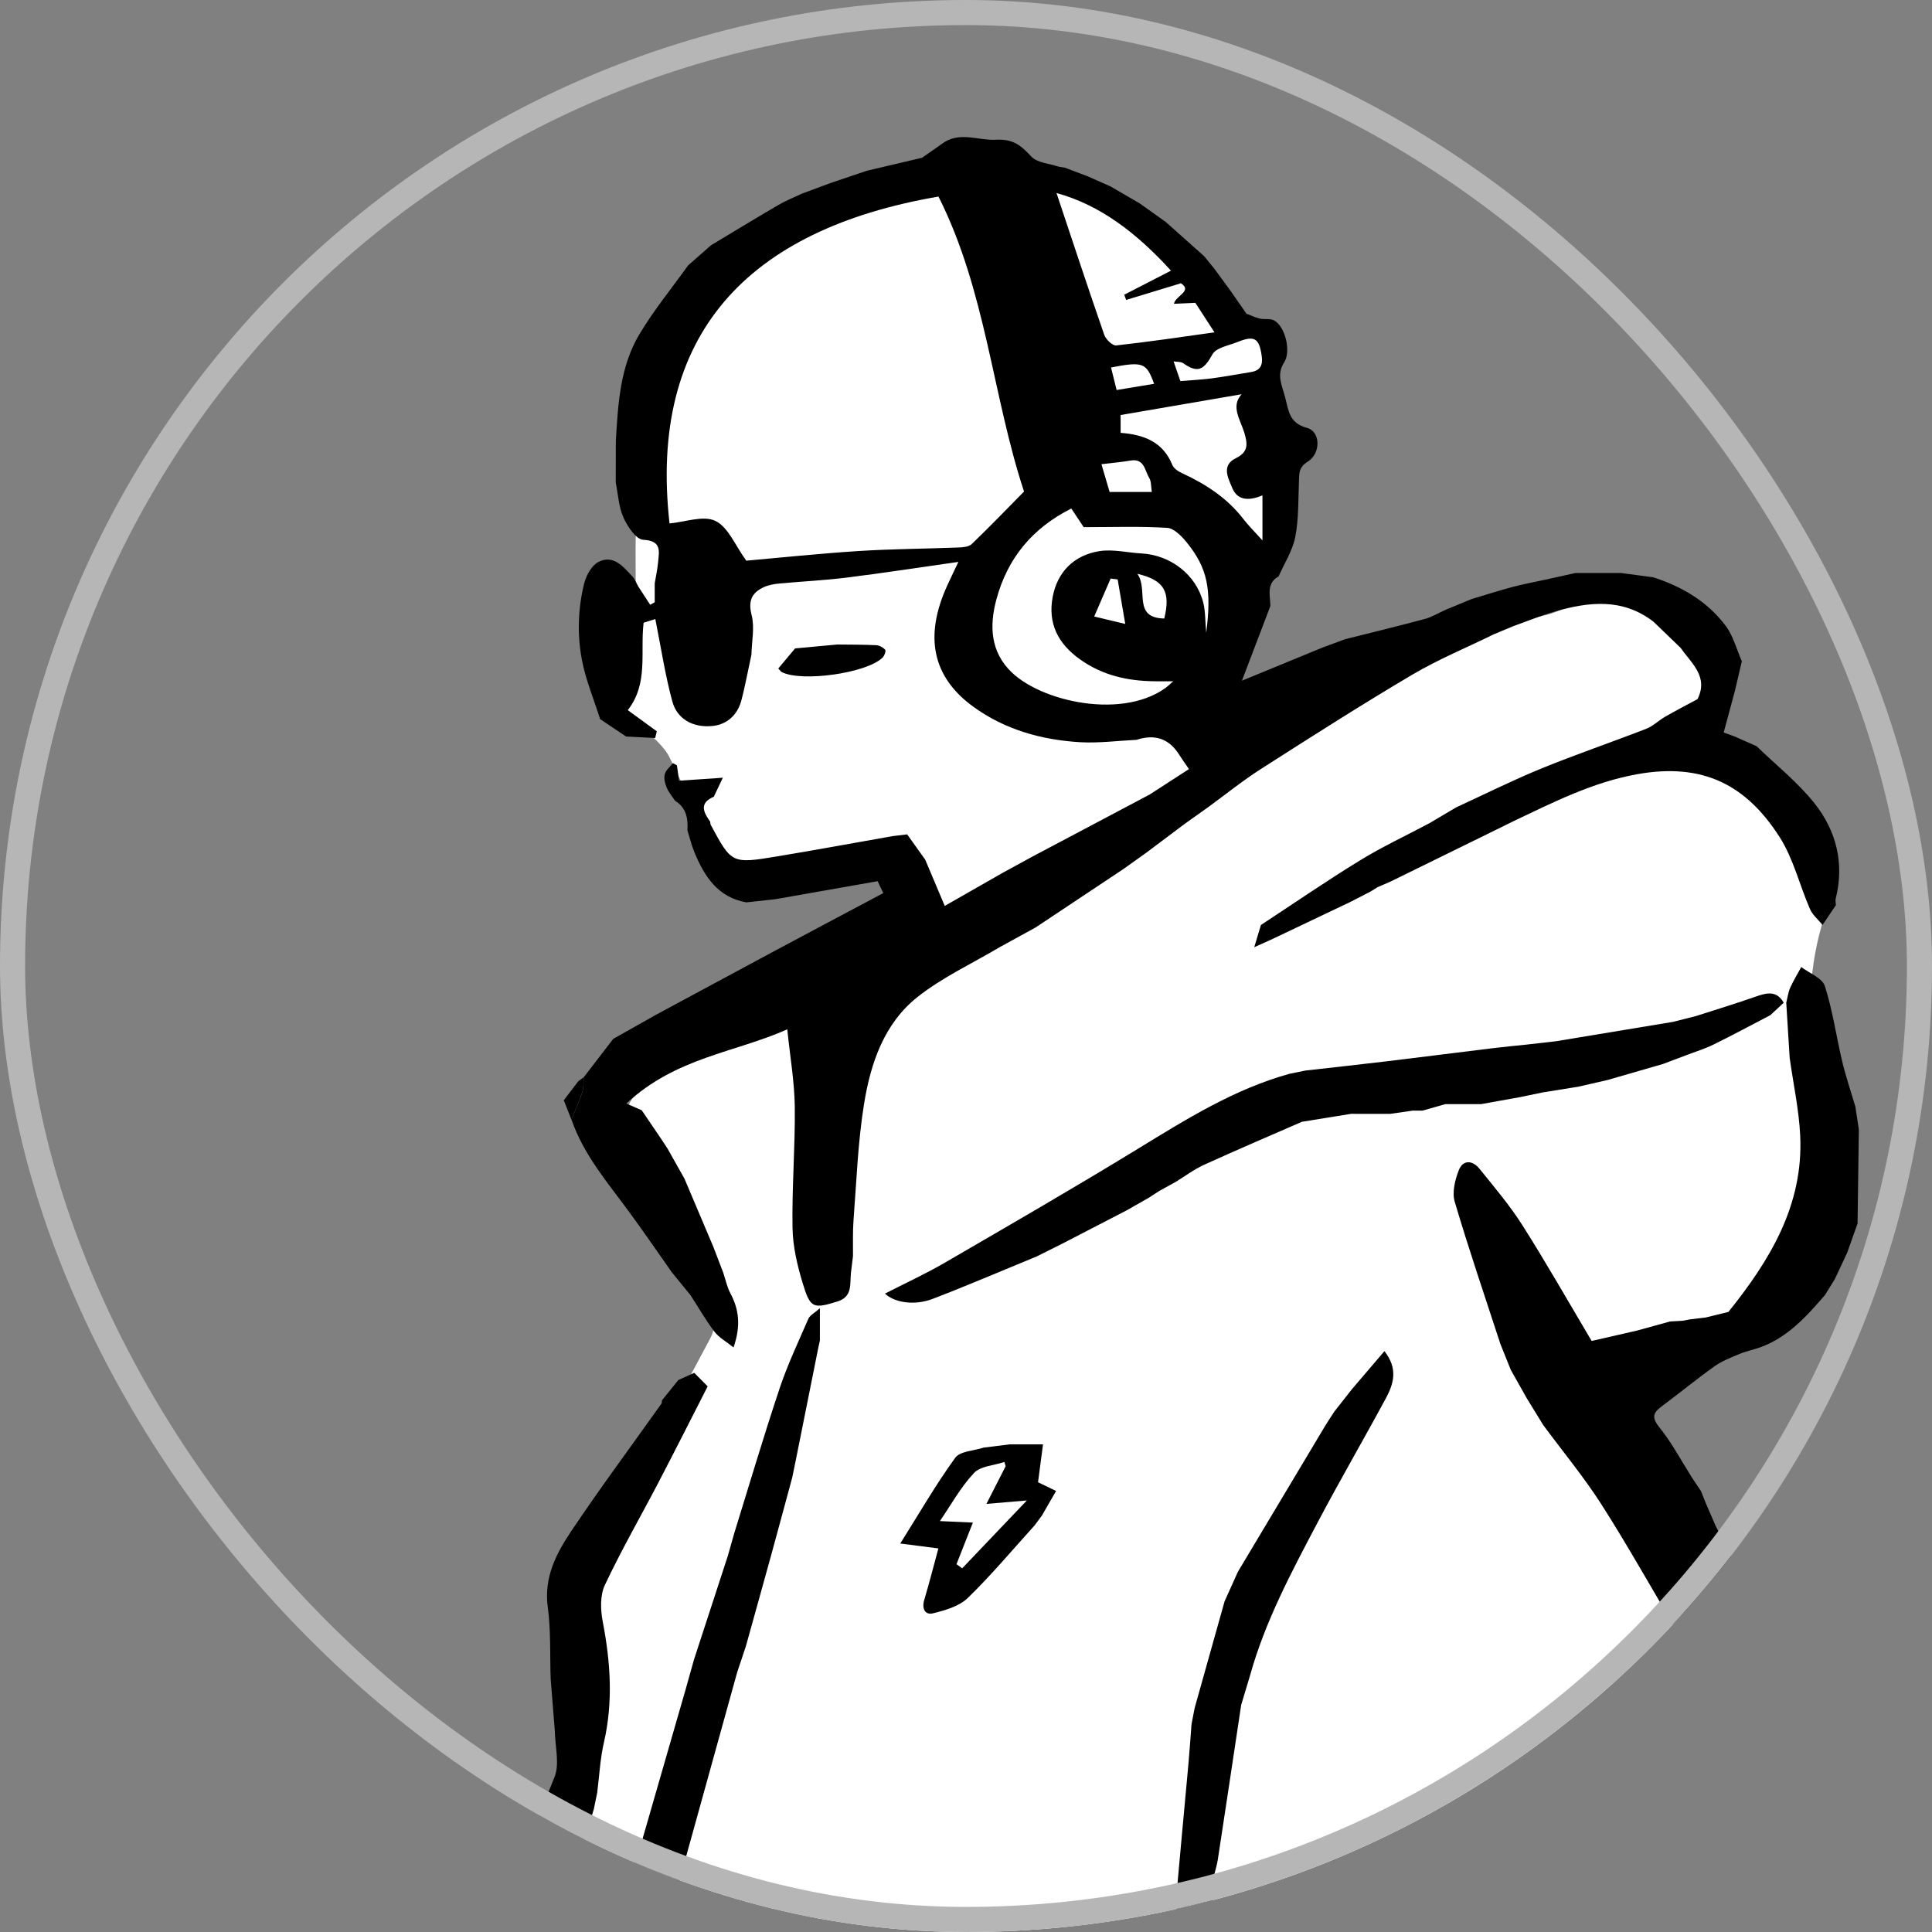 <svg width="77" height="77" viewBox="0 0 77 77" fill="none" xmlns="http://www.w3.org/2000/svg">
<rect x="0" y="0" width="77" height="77" fill="#808080" stroke="none"/>
<g clip-path="url(#clip0_609_42258)">
<path d="M47.827 30.285C48.678 29.778 49.542 29.157 50.491 28.718C52.307 27.877 54.177 27.149 56.016 26.356C56.907 25.971 57.77 25.517 58.667 25.149C59.105 24.969 59.593 24.907 60.059 24.803C60.751 24.65 61.495 24.621 62.127 24.338C63.825 23.58 65.276 23.878 66.45 24.981C66.88 25.385 67.444 25.651 67.855 26.071C68.511 26.741 68.539 27.089 68.046 27.877C67.772 28.316 67.383 28.684 67.028 29.104C66.981 29.043 66.999 29.092 67.028 29.101C68.118 29.418 68.887 30.132 69.595 30.995C70.044 31.543 70.673 31.945 71.23 32.402C72.698 33.607 73.097 35.16 72.592 36.928C72.049 38.827 72.075 40.726 72.218 42.671C72.343 44.393 72.373 46.145 72.202 47.86C72.066 49.214 71.152 50.292 70.275 51.326C69.299 52.475 68.027 53.068 66.615 53.476C65.862 53.693 65.097 53.973 64.443 54.389C64.007 54.667 63.758 55.235 63.406 55.699C64.988 56.985 65.28 58.813 65.662 60.638C65.882 61.686 65.954 62.825 66.747 63.69C66.841 63.794 66.9 63.951 66.927 64.092C67.244 65.733 69.006 66.984 69.654 68.469C70.443 70.278 70.653 72.03 71.05 73.969C71.16 74.509 71.176 75.073 71.201 75.627C71.272 77.136 72.009 78.623 71.987 80.132C71.965 81.688 72.294 82.981 72.246 84.537C72.215 85.54 71.9 86.775 71.987 87.777C72.102 89.108 70.859 90.331 70.298 91.48C68.69 94.779 66.532 97.717 64.291 100.599C63.762 101.281 63.224 101.956 62.689 102.636C63.247 102.701 63.442 103.07 63.44 103.63C63.431 105.725 63.586 107.801 64.347 109.782C64.497 110.174 64.649 110.588 64.9 110.915C65.78 112.059 65.749 113.386 65.802 114.725C65.873 116.522 66.013 118.318 66.162 120.11C66.279 121.52 66.328 122.95 66.627 124.324C67.095 126.474 67.327 128.643 67.407 130.826C67.481 132.865 67.425 134.908 67.43 136.949C67.432 138.059 67.439 139.17 67.442 140.28C67.446 141.536 67.617 142.823 67.4 144.038C67.225 145.019 67.581 147.013 67.064 147.901C66.327 149.166 64.531 149.298 63.757 150.543C63.358 151.186 62.737 151.365 62.086 151.385C60.695 151.43 59.301 151.439 57.912 151.382C56.626 151.328 55.461 151.711 54.362 152.277C52.026 153.481 49.733 154.831 47.14 155.356C45.563 155.675 43.899 155.55 42.279 155.686C41.042 155.79 39.817 156.044 38.578 156.135C37.105 156.243 35.621 156.324 34.147 156.276C33.005 156.238 31.865 156.015 30.733 155.82C29.535 155.612 28.351 155.319 27.153 155.102C25.94 154.882 24.724 154.644 23.498 154.528C22.243 154.409 20.976 154.397 19.714 154.388C17.029 154.368 14.344 154.383 11.48 154.383C11.865 154.635 12.115 154.8 12.366 154.963C10.695 155.217 8.181 153.767 7.662 152.155C7.528 151.739 7.586 151.12 7.815 150.756C8.551 149.582 8.152 148.64 7.506 147.607C6.694 146.306 6.011 144.925 5.258 143.586C5.003 143.131 4.762 142.648 4.416 142.265C3.249 140.981 3.174 139.505 3.614 137.953C5.023 132.984 6.563 128.058 8.666 123.329C9.255 122.002 9.486 120.597 9.653 119.176C9.918 116.942 10.176 114.706 10.43 112.471C10.568 111.247 10.562 109.988 10.846 108.8C11.639 105.474 12.498 102.16 13.434 98.872C13.899 97.245 14.624 95.696 15.177 94.091C16.437 90.442 17.718 86.8 18.886 83.121C19.901 79.924 20.685 76.654 21.741 73.472C22.311 71.754 22.617 70.052 22.619 68.258C22.623 65.275 23.372 62.48 24.804 59.86C25.982 57.705 27.135 55.539 28.291 53.372C28.524 52.935 28.536 52.561 28.233 52.058C27.311 50.525 26.459 48.945 25.678 47.335C25.317 46.588 25.136 45.741 24.963 44.921C24.81 44.194 25.208 43.626 25.776 43.224C26.604 42.638 27.398 41.898 28.329 41.584C29.908 41.053 30.941 39.704 32.466 39.123C33.198 38.845 33.899 38.63 34.694 38.652C36.048 38.691 37.341 37.411 37.377 36.039C37.382 35.842 37.332 35.564 37.198 35.455C36.557 34.931 36.205 34.261 36.097 33.632C35.379 33.756 34.685 33.894 33.985 33.995C33.174 34.111 32.36 34.261 31.543 34.283C29.563 34.334 28.742 35.615 28.056 33.61C28.016 33.49 27.878 32.395 27.797 32.314C26.502 30.111 26.93 30.283 26.113 29.463C25.724 29.073 24.921 28.869 24.536 28.476C24.068 27.995 24.2 27.518 24.497 27.009C24.887 26.336 25.076 25.027 25.335 24.281C25.383 24.145 25.335 23.395 25.335 23.245C25.338 22.38 25.324 22.293 25.335 21.43C25.344 20.808 25.554 20.675 26.198 20.21C26.266 20.16 26.258 19.959 26.233 19.839C25.834 17.899 25.898 15.8 26.761 14.174C28.185 11.493 30.965 9.85 33.794 8.711C35.388 8.069 37.072 7.616 38.755 7.246C39.769 7.024 42.16 7.192 43.088 7.695C43.797 8.08 44.522 8.633 45.291 8.861C45.986 9.067 46.434 9.654 46.846 10.157C47.466 10.915 47.508 11.095 48.141 11.841C48.358 12.098 48.38 12.548 48.66 12.748C48.76 12.82 50.026 13.172 50.085 13.267C50.939 14.613 50.211 15.904 50.439 17.509C50.677 19.186 51.085 20.904 50.344 22.467C49.861 23.485 48.859 24.543 48.25 25.476C47.694 26.327 46.857 26.995 46.064 27.829C46.551 28.508 47.141 29.33 47.824 30.282L47.827 30.285Z" fill="white"/>
<path d="M48.923 152.16C50.478 151.815 52.033 151.469 53.588 151.125C53.981 151.013 54.374 150.903 54.768 150.792C56.016 150.386 57.264 149.98 58.512 149.575C58.604 149.549 58.694 149.524 58.786 149.498C59.516 149.262 60.244 149.028 60.974 148.792C61.321 148.631 61.67 148.472 62.017 148.311C63.075 147.958 64.126 147.586 65.194 147.262C65.591 147.141 66.023 147.136 66.439 147.079L66.644 147.279C66.743 146.455 66.864 145.632 66.934 144.805C67.007 143.951 67.056 143.095 67.068 142.238C67.103 139.503 67.143 136.768 67.128 134.033C67.118 132.466 67.01 130.9 66.932 129.334C66.912 128.957 66.836 128.583 66.785 128.207C66.744 127.905 66.702 127.602 66.662 127.3C66.66 127.17 66.658 127.041 66.656 126.911C66.613 126.609 66.572 126.306 66.529 126.004C66.398 124.847 66.288 123.689 66.131 122.535C65.899 120.83 65.635 119.13 65.382 117.428C65.338 117.133 65.281 116.84 65.23 116.546C65.188 116.244 65.144 115.941 65.101 115.639C64.851 114.433 64.608 113.225 64.351 112.021C64.071 110.712 63.76 109.409 63.494 108.097C63.314 107.212 63.066 106.317 63.444 105.418C63.747 105.297 64.05 105.175 64.353 105.055C65.105 105.39 65.264 106.155 65.452 106.799C66.128 109.116 66.708 111.463 67.326 113.796C67.363 113.939 67.423 114.075 67.472 114.215C67.472 114.302 67.473 114.387 67.475 114.474C67.56 114.863 67.647 115.252 67.733 115.64C67.82 116.029 67.905 116.418 67.992 116.806C68.235 118.321 68.478 119.837 68.721 121.352C68.78 121.737 68.837 122.122 68.895 122.508C69.032 123.884 69.17 125.26 69.308 126.637C69.387 127.42 69.468 128.203 69.548 128.987C69.587 129.333 69.626 129.678 69.666 130.024C69.74 131.567 69.856 133.11 69.877 134.654C69.901 136.349 69.836 138.046 69.81 139.742V140.908C69.636 142.117 69.464 143.328 69.291 144.537C69.241 144.758 69.197 144.981 69.137 145.2C69.021 145.628 68.895 146.054 68.773 146.481C68.683 146.826 68.592 147.171 68.501 147.517C68.194 147.736 68.256 148.358 67.673 148.276C67.14 148.201 66.978 148.454 67.087 148.942C66.946 149.156 66.805 149.37 66.662 149.585C66.358 149.87 66.053 150.157 65.749 150.442C64.358 151.397 62.973 152.361 61.575 153.304C61.002 153.69 60.4 154.032 59.81 154.395C59.417 154.597 59.025 154.801 58.631 155.003C57.984 155.28 57.333 155.546 56.696 155.844C56.581 155.897 56.526 156.078 56.444 156.2C56.406 156.502 56.368 156.805 56.33 157.107C56.403 157.973 56.477 158.84 56.551 159.705C56.564 160.179 56.578 160.651 56.591 161.124C56.628 162.309 56.657 163.492 56.705 164.675C56.713 164.874 56.796 165.071 56.845 165.27C56.845 165.616 56.845 165.96 56.845 166.306C56.804 166.479 56.762 166.652 56.721 166.825C56.749 167.216 56.779 167.607 56.808 167.999C56.821 168.749 56.774 169.506 56.857 170.248C57.027 171.755 57.281 173.253 57.47 174.757C57.554 175.433 57.568 176.116 57.614 176.795C57.575 176.832 57.536 176.871 57.497 176.908C57.106 176.525 56.713 176.141 56.322 175.758C56.239 175.667 56.156 175.577 56.073 175.486C55.919 175.293 55.766 175.1 55.612 174.907C55.547 174.843 55.481 174.781 55.416 174.717C55.327 174.633 55.237 174.549 55.149 174.465C55.115 174.435 55.08 174.405 55.047 174.375C55.057 174.427 55.067 174.48 55.078 174.532C55.162 174.633 55.246 174.734 55.331 174.835C55.394 174.89 55.457 174.945 55.52 175C55.672 175.203 55.825 175.407 55.978 175.61C56.041 175.667 56.104 175.724 56.166 175.781C56.209 175.824 56.252 175.868 56.294 175.911C56.675 176.342 57.056 176.772 57.436 177.204L58.11 178.133C59.209 179.411 60.315 180.682 61.401 181.97C61.638 182.252 61.806 182.593 62.005 182.908C62.142 183.206 62.28 183.503 62.417 183.801C62.306 184.58 62.15 185.335 61.396 185.785C61.307 185.838 61.16 185.958 61.175 186.002C61.427 186.772 60.459 187.052 60.495 187.726C60.414 187.854 60.324 187.979 60.253 188.112C60.147 188.313 60.055 188.52 59.957 188.724V190.989C60.898 190.31 61.638 189.571 63.004 189.842C62.469 190.398 62.039 190.845 61.609 191.292L60.983 192.224C60.376 192.664 60.614 193.225 60.766 193.77C60.829 193.992 60.916 194.207 60.992 194.426C61.084 194.801 61.176 195.177 61.268 195.551C61.649 196.732 62.028 197.912 62.41 199.091C62.525 199.441 62.639 199.79 62.754 200.14L63.585 203.497C63.627 203.886 63.672 204.275 63.714 204.662C63.789 205.548 63.866 206.432 63.949 207.403H69.386C69.425 207.443 69.464 207.483 69.501 207.522C69.28 208.284 68.745 208.41 68.005 208.446C66.363 208.525 64.729 208.751 63.091 208.904C62.645 208.946 62.196 208.942 61.749 208.959C61.36 208.959 60.971 208.959 60.582 208.959C59.392 208.994 58.201 209.03 57.011 209.063C56.604 209.074 56.196 209.08 55.788 209.088C55.442 209.046 55.097 209.003 54.751 208.959C53.672 209.046 52.591 209.132 51.512 209.218C51.21 209.26 50.907 209.302 50.605 209.346C50.518 209.346 50.432 209.346 50.346 209.348C49.957 209.39 49.568 209.434 49.179 209.476L47.495 209.608C47.278 209.645 47.063 209.683 46.847 209.721C45.226 209.848 43.607 210.016 41.985 210.087C41.016 210.131 40.04 210.02 39.068 209.98C38.941 209.974 38.812 209.989 38.685 209.995C38.341 209.94 37.996 209.886 37.653 209.829C37.343 209.559 36.712 209.471 37.211 208.659C36.035 208.619 34.989 208.536 33.947 208.561C32.982 208.586 32.019 208.726 31.055 208.816L30.903 208.894C30.386 208.91 29.87 208.931 29.353 208.948C28.965 208.95 28.576 208.952 28.187 208.952C28.058 208.952 27.928 208.95 27.799 208.948C27.582 208.942 27.366 208.936 27.149 208.929C26.847 208.929 26.546 208.931 26.245 208.931C26.201 208.936 26.158 208.942 26.114 208.944C25.381 208.936 24.648 208.927 23.915 208.917C23.336 208.462 22.714 208.676 22.097 208.802C21.881 208.808 21.664 208.812 21.448 208.816C21.318 208.812 21.187 208.806 21.058 208.802C20.107 208.77 19.157 208.737 18.206 208.72C18.163 208.72 18.117 208.845 18.073 208.915C15.797 208.921 13.52 208.944 11.243 208.921C10.729 208.917 10.214 208.764 9.704 208.661C9.232 208.567 9.145 208.297 9.397 207.901C9.656 207.723 9.915 207.545 10.173 207.367C11.19 207.313 12.209 207.259 13.276 207.2C13.199 205.437 14.717 205.033 15.836 204.279C16.007 204.164 16.206 204.088 16.393 203.994C16.74 203.789 17.087 203.584 17.434 203.379C18.375 202.927 19.311 202.464 20.257 202.025C21.978 201.226 22.849 199.535 24.164 198.31C24.411 198.079 24.61 197.798 24.83 197.539C25.129 197.283 25.428 197.026 25.728 196.771C25.971 196.581 26.24 196.418 26.452 196.199C26.881 195.76 26.53 195.352 26.356 194.941C26.311 194.552 26.266 194.163 26.22 193.775C26.273 193.1 26.285 192.419 26.391 191.752C26.499 191.069 26.793 190.473 27.657 190.189C27.331 189.885 27.073 189.592 26.765 189.368C26.246 188.992 25.694 188.664 25.158 188.312C24.463 187.855 24.317 187.148 24.288 186.39C24.849 184.528 25.41 182.664 25.971 180.802C26.109 180.55 26.247 180.297 26.385 180.044C27.249 178.942 28.091 177.826 28.734 176.585C28.681 176.55 28.629 176.515 28.576 176.481C27.75 177.615 26.925 178.75 26.1 179.884C26.027 179.841 25.89 179.798 25.89 179.754C25.863 178.524 25.89 177.293 25.819 176.066C25.767 175.158 25.574 174.26 25.478 173.353C25.321 171.869 25.193 170.381 25.053 168.896C25.01 168.551 24.968 168.206 24.926 167.86C24.882 167.125 24.837 166.392 24.794 165.657L24.669 164.621C24.668 164.318 24.665 164.015 24.664 163.713C24.621 163.325 24.577 162.936 24.534 162.547V160.213C22.762 159.918 21.002 159.624 19.244 159.33C18.86 159.267 18.475 159.204 18.091 159.142C16.329 158.681 14.567 158.219 12.806 157.758C12.447 157.633 12.088 157.509 11.729 157.385C10.687 156.901 9.64 156.432 8.61 155.926C8.409 155.826 8.28 155.582 8.01 155.288C8 155.288 7.809 155.288 7.618 155.288C6.704 155.295 6.647 155.243 6.464 154.325C6.28 153.396 6.072 152.471 5.906 151.538C5.803 150.957 6.13 150.557 6.573 150.236C6.778 150.088 6.986 149.945 7.29 149.733C6.747 148.975 6.218 148.237 5.689 147.499C5.459 147.197 5.228 146.894 4.996 146.592C4.285 145.434 3.483 144.32 2.892 143.104C2.489 142.273 2.379 141.3 2.139 140.391C2.347 139.96 2.556 139.527 2.766 139.096C3.361 136.986 3.89 134.856 4.567 132.773C5.463 130.022 6.476 127.31 7.44 124.583C7.568 124.237 7.697 123.892 7.825 123.546C8 123.028 8.174 122.509 8.348 121.991C8.477 121.689 8.604 121.386 8.732 121.084C9.06 120.238 9.389 119.392 9.712 118.543C9.745 118.455 9.769 118.346 9.75 118.256C9.554 117.259 9.261 116.271 9.165 115.266C9.034 113.908 9.026 112.537 9.021 111.171C9.018 110.632 9.166 110.092 9.245 109.551L9.434 108.399C10.157 105.765 10.845 103.119 11.616 100.499C12.047 99.034 12.616 97.612 13.12 96.169C13.565 94.893 14.011 93.615 14.453 92.337C14.752 91.472 15.045 90.606 15.341 89.742C15.469 89.391 15.597 89.04 15.725 88.689C15.825 88.475 15.924 88.261 16.023 88.047L16.28 87.399C17.095 85.816 17.91 84.232 18.737 82.626C18.657 82.566 18.597 82.503 18.523 82.47C17.869 82.184 17.743 81.634 17.912 81.038C18.103 80.358 18.395 79.705 18.645 79.04C18.815 78.589 18.987 78.14 19.158 77.69C19.312 77.296 19.466 76.902 19.621 76.508C20.459 74.616 21.348 72.745 22.102 70.82C22.311 70.288 22.12 69.601 22.113 68.986C22.057 68.297 22.002 67.607 21.947 66.918C21.914 65.96 21.96 64.992 21.831 64.048C21.672 62.87 22.167 61.92 22.762 61.031C23.918 59.305 25.159 57.636 26.363 55.941C26.385 55.911 26.374 55.858 26.379 55.816L27.035 55.002C27.246 54.906 27.458 54.811 27.669 54.715C27.848 54.895 28.025 55.075 28.204 55.254C27.556 56.522 26.916 57.793 26.258 59.055C25.541 60.429 24.764 61.775 24.105 63.176C23.911 63.589 23.933 64.167 24.024 64.639C24.332 66.243 24.441 67.83 24.07 69.442C23.919 70.098 23.886 70.782 23.801 71.453C23.757 71.67 23.712 71.885 23.667 72.101C23.044 74.213 22.42 76.324 21.796 78.436C21.58 79.069 21.363 79.701 21.134 80.374C21.527 80.374 21.812 80.374 22.098 80.374C22.289 80.384 22.48 80.401 22.671 80.403C23.674 80.423 23.717 80.381 23.81 79.367C23.901 79.023 23.991 78.68 24.082 78.337C24.477 76.998 24.872 75.661 25.269 74.322L25.577 73.397C26.161 71.373 26.745 69.347 27.328 67.323C27.438 66.93 27.55 66.534 27.66 66.141C28.109 64.763 28.558 63.386 29.008 62.009C29.093 61.708 29.18 61.404 29.265 61.102C29.861 59.183 30.43 57.254 31.067 55.348C31.384 54.395 31.817 53.482 32.218 52.559C32.278 52.422 32.456 52.336 32.677 52.139V53.425C32.657 53.517 32.637 53.609 32.616 53.702C32.313 55.214 32.011 56.725 31.708 58.237C31.664 58.454 31.619 58.669 31.575 58.885C31.298 59.905 31.025 60.926 30.745 61.944C30.408 63.169 30.065 64.394 29.725 65.617C29.609 65.964 29.494 66.313 29.377 66.66C28.24 70.761 27.103 74.862 25.966 78.964C25.919 79.178 25.873 79.391 25.826 79.604C25.282 81.942 24.738 84.278 24.194 86.615C24.151 86.832 24.107 87.047 24.064 87.263C23.754 88.637 23.426 90.005 23.142 91.383C22.845 92.825 22.58 94.275 22.317 95.724C21.978 97.592 21.648 99.462 21.322 101.333C21.054 102.87 20.797 104.408 20.534 105.945C20.279 107.438 20.021 108.929 19.77 110.422C19.718 110.734 19.692 111.051 19.653 111.364C19.611 111.58 19.57 111.796 19.529 112.012C19.399 112.747 19.269 113.48 19.141 114.215C19.096 114.604 19.049 114.992 19.004 115.381C18.883 115.947 18.734 116.508 18.648 117.079C18.491 118.107 18.369 119.143 18.234 120.175C18.191 120.478 18.147 120.781 18.105 121.083C17.967 122 17.829 122.917 17.694 123.835C17.481 125.278 17.25 126.719 17.067 128.167C16.903 129.453 16.782 130.744 16.661 132.036C16.478 133.984 16.309 135.934 16.144 137.883C16.084 138.585 16.034 139.29 16.015 139.994C15.92 143.557 15.837 147.122 15.75 150.687C15.749 150.751 15.74 150.815 15.735 150.88C15.311 151.309 15.761 151.391 16.003 151.555C16.404 151.924 16.824 152.274 17.2 152.667C17.502 152.983 17.87 153.308 17.602 153.843H18.861L20.033 153.75C22.234 153.694 24.434 153.64 26.636 153.584C27.197 153.584 27.759 153.584 28.321 153.584C30.32 153.591 32.32 153.635 34.318 153.594C36.125 153.558 37.933 153.448 39.739 153.34C40.772 153.279 41.802 153.159 42.834 153.066C43.05 153.027 43.265 152.988 43.482 152.948C44.952 152.739 46.422 152.532 47.892 152.323L48.924 152.159L48.923 152.16ZM29.377 175.376C29.348 175.426 29.318 175.477 29.29 175.527C29.215 175.641 29.14 175.755 29.063 175.869C29.111 175.899 29.159 175.929 29.206 175.959L29.382 175.658C29.435 175.573 29.487 175.487 29.54 175.403V175.398C30.113 174.555 30.806 173.769 30.936 172.529C30.458 172.675 30.144 172.771 29.829 172.867C29.849 172.936 29.868 173.003 29.886 173.072C30.168 173.029 30.451 172.985 30.742 172.941C30.317 173.708 29.894 174.47 29.471 175.232L29.377 175.376ZM36.733 186.38C36.589 186.825 36.446 187.271 36.302 187.717C36.356 187.731 36.412 187.747 36.466 187.761C36.589 187.323 36.712 186.885 36.836 186.447C36.873 186.279 36.911 186.11 36.947 185.942C37.145 185.527 37.349 185.115 37.216 184.632C37.232 184.414 37.249 184.195 37.264 183.977C37.219 183.976 37.172 183.973 37.127 183.972C37.127 184.172 37.127 184.371 37.127 184.572C37.034 184.998 36.942 185.425 36.848 185.851C36.809 186.027 36.769 186.203 36.73 186.38H36.733ZM43.129 175.623C43.115 175.497 43.099 175.372 43.085 175.246L43.062 174.967C43.024 174.888 42.985 174.809 42.948 174.729C42.922 174.595 42.895 174.462 42.869 174.327C42.851 174.246 42.834 174.163 42.816 174.081C42.783 173.992 42.752 173.902 42.72 173.813C42.516 172.818 42.38 171.803 42.095 170.831C41.517 168.862 40.86 166.914 40.234 164.959C39.961 164.105 39.686 163.252 39.45 162.52C39.24 164.672 39.157 166.935 38.77 169.145C38.315 171.733 38.385 174.309 38.727 176.858C39.148 179.998 39.826 183.103 40.428 186.216C40.56 186.904 40.519 187.497 39.971 187.963C38.918 188.861 37.849 189.74 36.784 190.628C37.472 190.87 38.21 191.129 38.95 191.388C39.13 191.436 39.361 191.232 39.614 191.199C39.982 191.148 40.528 191.073 40.707 191.273C41.047 191.65 40.965 192.169 40.506 192.536C40.089 192.87 39.672 193.207 39.277 193.565C39.133 193.695 38.971 193.881 38.95 194.059C38.8 195.327 38.683 196.601 38.555 197.873C38.488 198.534 38.393 199.194 38.352 199.856C38.257 201.385 38.187 202.915 38.108 204.445C38.175 204.476 38.241 204.508 38.309 204.539C39.502 203.618 40.694 202.696 41.888 201.775C44.168 200.015 46.452 198.257 48.724 196.487C48.828 196.407 48.888 196.214 48.892 196.071C48.916 195.296 48.888 194.517 48.932 193.744C48.998 192.601 49.109 191.46 49.188 190.467C48.234 190.062 47.269 189.627 46.284 189.243C45.577 188.967 45.167 188.419 45.077 187.744C44.801 185.699 44.632 183.64 44.38 181.592C44.267 180.681 44.053 179.781 43.885 178.877C44.193 178.449 43.933 178.136 43.676 177.821C43.666 177.738 43.655 177.655 43.645 177.572C43.598 177.442 43.552 177.311 43.505 177.182C43.497 177.098 43.489 177.014 43.482 176.929C43.409 176.666 43.337 176.403 43.263 176.14L43.235 175.89C43.2 175.801 43.166 175.713 43.132 175.623H43.129ZM10.51 111.348C10.486 111.656 10.464 111.963 10.441 112.27C10.334 113.992 10.225 115.713 10.115 117.47C10.249 117.421 10.371 117.391 10.481 117.334C10.989 117.072 11.193 117.16 11.204 117.737C11.217 118.381 11.265 119.057 11.103 119.668C10.503 121.933 9.941 124.22 9.149 126.42C7.675 130.523 6.045 134.568 4.495 138.643C4.376 138.956 4.233 139.384 4.352 139.644C5.163 141.401 6.058 143.118 6.893 144.863C7.605 146.348 8.293 147.846 8.945 149.358C9.045 149.593 9.002 150.049 8.837 150.211C8.238 150.799 7.794 151.373 8.217 152.258C8.306 152.444 8.267 152.69 8.359 152.871C8.447 153.046 8.614 153.283 8.772 153.305C10.27 153.515 11.773 153.689 13.278 153.858C13.428 153.874 13.686 153.828 13.734 153.732C14.16 152.86 14.996 152.093 14.48 150.96C13.945 149.786 14.079 148.532 14.071 147.297C14.071 147.232 14.068 147.167 14.071 147.102C14.284 143.316 14.489 139.53 14.717 135.745C14.822 134.012 14.923 132.277 15.115 130.552C15.418 127.818 15.785 125.091 16.145 122.363C16.333 120.948 16.569 119.539 16.776 118.127C16.877 117.44 16.966 116.752 17.068 115.995C16.802 116.038 16.619 116.074 16.434 116.095C15.481 116.203 14.525 116.381 13.571 116.383C13.044 116.383 12.334 116.416 12.084 115.61C12.337 115.522 12.53 115.404 12.73 115.393C13.817 115.329 14.905 115.275 15.994 115.253C17.131 115.229 17.172 115.254 17.363 114.154C17.799 111.662 18.204 109.164 18.597 106.664C18.838 105.127 19.002 103.579 19.26 102.046C19.618 99.914 20.02 97.79 20.422 95.668C20.992 92.666 21.555 89.661 22.168 86.667C22.534 84.883 22.987 83.118 23.416 81.282C22.495 81.446 21.632 81.556 20.8 81.778C20.581 81.836 20.263 82.299 20.318 82.474C20.529 83.156 20.152 83.255 19.67 83.276C19.641 83.403 19.632 83.49 19.601 83.569C18.855 85.509 18.067 87.433 17.367 89.39C16.674 91.326 16.074 93.297 15.421 95.248C14.209 98.873 12.955 102.483 11.79 106.121C11.243 107.828 10.492 109.498 10.511 111.348H10.51ZM62.934 206.074C62.696 205.559 62.441 205.115 62.28 204.637C61.32 201.793 60.299 198.966 59.468 196.083C59.014 194.508 58.545 192.877 58.899 191.182C58.944 190.967 58.969 190.749 58.985 190.649C57.568 190.871 56.186 191.185 54.788 191.278C53.366 191.372 51.93 191.25 50.592 191.225C50.473 192.413 50.369 193.687 50.209 194.953C50.134 195.547 49.953 196.129 49.801 196.802H51.698C50.907 197.491 49.884 197.062 49.169 197.744C50.807 197.927 52.319 198.096 53.833 198.265C53.865 198.341 53.897 198.419 53.928 198.495C53.77 198.644 53.616 198.922 53.456 198.924C51.897 198.954 50.316 199.147 48.789 198.469C48.577 198.746 48.356 199.03 48.106 199.356C48.908 199.497 49.622 199.602 50.327 199.755C50.737 199.844 50.997 200.158 50.776 200.549C50.628 200.812 50.283 201.103 50.003 201.128C49.095 201.21 48.175 201.149 47.261 201.196C46.786 201.22 46.321 200.846 45.819 201.311C44.976 202.094 44.061 202.803 43.145 203.504C42.184 204.237 41.188 204.928 40.18 205.657C42.628 205.538 45.03 205.431 47.43 205.303C48.69 205.236 49.958 205.207 51.203 205.025C53.366 204.706 55.513 204.29 57.666 203.903C58.53 203.747 59.036 203.899 59.481 204.593C58.878 204.836 58.317 205.167 57.716 205.284C56.11 205.6 54.496 205.894 52.871 206.071C50.658 206.31 48.433 206.432 46.213 206.603C46.021 206.618 45.827 206.618 45.634 206.622C44.023 206.656 42.393 206.852 40.808 206.664C39.621 206.524 38.564 206.411 37.566 207.152C37.549 207.164 37.542 207.187 37.527 207.206C37.548 207.472 37.569 207.74 37.593 208.062C46.028 207.625 54.491 207.585 62.933 206.074H62.934ZM24.54 200.556C23.654 201.759 22.313 202.394 21.021 203.119C19.902 203.746 18.839 204.472 17.721 205.173C18.931 205.278 20.117 205.445 21.304 205.469C23.058 205.502 24.818 205.485 26.571 205.393C28.406 205.295 30.233 205.048 32.068 204.933C33.168 204.863 34.278 204.918 35.382 204.928C35.825 204.933 36.267 204.97 36.708 204.993C36.71 205.067 36.712 205.14 36.714 205.213C36.559 205.244 36.405 205.276 36.252 205.309C35.661 205.439 35.065 205.548 34.484 205.707C34.188 205.787 33.926 206.032 33.631 206.071C32.677 206.201 31.716 206.272 30.758 206.365C29.08 206.53 27.406 206.76 25.724 206.848C22.912 206.993 20.147 206.739 17.479 205.718C16.451 205.322 15.389 206.101 15.243 207.317C22.214 207.74 29.167 208.481 36.029 207.585C35.98 207.309 35.737 206.823 35.875 206.507C36.09 206.017 36.569 205.642 36.813 205.36C36.566 203.99 36.199 202.694 36.134 201.384C36.079 200.251 36.314 199.093 36.511 197.961C36.872 195.888 37.299 193.827 37.706 191.721C37.587 191.687 37.387 191.595 37.184 191.584C36.798 191.562 36.407 191.608 36.02 191.589C35.02 191.54 34.021 191.471 33.017 191.409C32.953 191.749 32.961 192.051 32.837 192.282C32.7 192.532 32.441 192.716 32.237 192.929C32.068 192.756 31.81 192.61 31.751 192.405C31.666 192.116 31.73 191.786 31.73 191.469H28.984C28.909 193.173 29.172 194.892 28.424 196.412C29.798 196.706 31.168 196.999 32.536 197.293C32.526 197.368 32.516 197.445 32.506 197.52C30.953 197.918 29.459 197.715 28.055 196.841C27.353 197.635 26.687 198.389 26.021 199.142C26.901 199.579 28.009 199.625 28.489 200.81C27.125 201.305 25.896 200.801 24.537 200.558L24.54 200.556ZM36.925 181.498C36.211 181.632 35.891 182.075 35.976 182.823C35.999 183.026 36.189 183.211 36.303 183.404C36.364 183.22 36.455 183.042 36.479 182.854C36.541 182.373 36.307 181.801 36.925 181.498ZM28.795 176.257C28.846 176.294 28.896 176.333 28.948 176.371C29.002 176.254 29.055 176.136 29.11 176.02C29.072 176 29.035 175.98 28.997 175.96C28.93 176.058 28.862 176.158 28.795 176.257Z" fill="black"/>
<path d="M23.921 28.668C23.67 27.874 23.34 27.094 23.188 26.28C23.001 25.276 23.035 24.241 23.285 23.243C23.365 22.925 23.586 22.53 23.855 22.394C24.449 22.095 24.835 22.582 25.199 22.969C25.307 23.084 25.365 23.244 25.445 23.384C25.602 23.624 25.758 23.863 25.914 24.105C25.974 24.071 26.034 24.037 26.094 24.004V23.247C26.14 22.971 26.201 22.697 26.227 22.419C26.267 21.977 26.386 21.55 25.634 21.513C25.351 21.499 25.007 20.983 24.848 20.627C24.657 20.2 24.634 19.699 24.54 19.23C24.541 18.669 24.543 18.106 24.545 17.545C24.633 16.089 24.714 14.613 25.479 13.329C26.052 12.367 26.77 11.492 27.424 10.579C27.727 10.312 28.03 10.044 28.334 9.777C29.23 9.239 30.124 8.694 31.028 8.166C31.323 7.994 31.646 7.868 31.957 7.72C32.343 7.577 32.729 7.433 33.115 7.289C33.245 7.245 33.374 7.202 33.504 7.158C33.851 7.04 34.198 6.923 34.546 6.806C35.28 6.633 36.015 6.46 36.75 6.287C37.008 6.107 37.264 5.927 37.522 5.746C38.219 5.209 38.968 5.608 39.694 5.569C40.401 5.532 40.698 5.809 41.108 6.243C41.344 6.493 41.819 6.515 42.187 6.641L42.438 6.682C42.743 6.798 43.049 6.913 43.353 7.028C43.655 7.162 43.959 7.297 44.26 7.43C44.647 7.654 45.034 7.88 45.42 8.104C45.767 8.351 46.115 8.599 46.463 8.848C46.972 9.303 47.483 9.756 47.992 10.211C48.127 10.376 48.26 10.541 48.395 10.706C48.613 11.004 48.832 11.302 49.05 11.6C49.258 11.901 49.468 12.201 49.677 12.502C49.853 12.568 50.024 12.654 50.206 12.696C50.395 12.74 50.625 12.685 50.782 12.771C51.23 13.019 51.462 14.013 51.179 14.446C50.863 14.928 51.091 15.348 51.215 15.819C51.359 16.362 51.372 16.862 52.091 17.053C52.63 17.195 52.655 18.065 52.118 18.401C51.764 18.621 51.781 18.859 51.77 19.17C51.74 19.915 51.764 20.673 51.623 21.398C51.517 21.945 51.189 22.448 50.959 22.971C50.456 23.256 50.627 23.727 50.631 24.152C50.252 25.144 49.875 26.135 49.497 27.129C50.489 26.721 51.586 26.27 52.683 25.819C52.989 25.705 53.295 25.592 53.601 25.478C54.664 25.21 55.732 24.953 56.792 24.667C57.078 24.589 57.341 24.426 57.615 24.303C57.958 24.162 58.3 24.019 58.644 23.878C59.192 23.715 59.737 23.538 60.291 23.391C60.73 23.274 61.18 23.194 61.624 23.096C62.013 23.01 62.402 22.923 62.79 22.837C63.395 22.837 63.999 22.837 64.605 22.837C65.034 22.894 65.462 22.951 65.891 23.008C67.041 23.379 68.055 23.976 68.781 24.948C69.082 25.351 69.212 25.881 69.421 26.354L69.149 27.52C69.004 28.062 68.857 28.602 68.698 29.193C68.791 29.228 68.962 29.29 69.133 29.352C69.425 29.482 69.716 29.61 70.009 29.74C70.783 30.489 71.642 31.171 72.308 32.005C73.181 33.1 73.519 34.401 73.162 35.816C73.143 35.895 73.166 35.987 73.17 36.073C72.992 36.336 72.815 36.6 72.638 36.863C72.468 36.653 72.241 36.469 72.137 36.231C71.721 35.277 71.477 34.222 70.927 33.362C69.596 31.281 67.87 30.387 65.252 30.856C63.485 31.172 61.919 31.97 60.328 32.724C60.107 32.833 59.885 32.942 59.664 33.052C58.241 33.751 56.818 34.448 55.397 35.146C55.233 35.216 55.07 35.286 54.907 35.357C54.811 35.417 54.715 35.475 54.619 35.535C54.349 35.673 54.081 35.811 53.812 35.95C52.787 36.437 51.763 36.927 50.738 37.413C50.49 37.53 50.238 37.638 49.988 37.751C50.076 37.455 50.164 37.161 50.254 36.866C51.566 36.005 52.859 35.115 54.197 34.295C55.086 33.749 56.037 33.305 56.959 32.815C57.317 32.602 57.676 32.39 58.034 32.179C59.161 31.66 60.273 31.103 61.419 30.634C62.803 30.068 64.222 29.586 65.618 29.043C65.887 28.938 66.108 28.712 66.364 28.565C66.796 28.317 67.238 28.089 67.655 27.864C68.104 26.962 67.409 26.438 66.984 25.823C66.625 25.477 66.266 25.131 65.907 24.785C64.683 23.831 63.339 23.979 61.978 24.37C61.418 24.531 60.878 24.755 60.328 24.95C60.064 25.06 59.801 25.17 59.537 25.28C58.448 25.814 57.319 26.279 56.279 26.894C54.25 28.094 52.259 29.366 50.273 30.636C49.533 31.108 48.845 31.664 48.134 32.183C47.834 32.395 47.535 32.608 47.236 32.821C46.717 33.21 46.199 33.599 45.681 33.988C45.379 34.204 45.075 34.419 44.773 34.636C43.607 35.412 42.441 36.189 41.273 36.965C40.799 37.226 40.324 37.485 39.849 37.746C38.749 38.399 37.566 38.947 36.571 39.732C35.236 40.787 34.697 42.379 34.437 43.996C34.189 45.526 34.137 47.086 34.017 48.634C33.981 49.107 34.001 49.585 33.996 50.061C33.969 50.28 33.943 50.499 33.916 50.718C33.863 51.16 33.995 51.679 33.378 51.87C32.417 52.168 32.296 52.15 31.993 51.148C31.776 50.433 31.598 49.676 31.586 48.935C31.559 47.327 31.694 45.717 31.676 44.109C31.664 43.118 31.49 42.128 31.377 41.024C29.304 41.952 26.951 42.133 24.962 43.982C25.183 44.078 25.379 44.164 25.575 44.248C25.84 44.639 26.106 45.031 26.372 45.422C26.453 45.548 26.536 45.673 26.618 45.8C26.838 46.192 27.058 46.584 27.279 46.976C27.662 47.88 28.046 48.785 28.429 49.689C28.561 50.034 28.693 50.378 28.825 50.723C28.918 51 28.977 51.296 29.112 51.55C29.452 52.189 29.534 52.836 29.235 53.702C28.947 53.47 28.656 53.313 28.475 53.074C28.125 52.615 27.837 52.109 27.523 51.624C27.272 51.316 27.022 51.009 26.772 50.702C26.221 49.921 25.682 49.132 25.119 48.361C24.249 47.169 23.268 46.048 22.776 44.621C22.924 44.253 23.091 43.892 23.214 43.516C23.272 43.336 23.25 43.13 23.264 42.935C23.657 42.425 24.048 41.914 24.441 41.404C25.001 41.089 25.559 40.774 26.119 40.458C27.681 39.617 29.241 38.774 30.803 37.937C32.257 37.158 33.715 36.386 35.203 35.595C35.12 35.418 35.033 35.236 34.978 35.12C33.591 35.364 32.252 35.6 30.913 35.836C30.525 35.878 30.136 35.921 29.747 35.964C28.611 35.765 28.077 34.935 27.679 33.974C27.561 33.69 27.489 33.386 27.397 33.092C27.428 32.617 27.349 32.188 26.903 31.912C26.792 31.742 26.652 31.584 26.575 31.399C26.506 31.232 26.451 31.023 26.494 30.858C26.535 30.694 26.705 30.562 26.818 30.415C26.872 30.444 26.926 30.472 26.979 30.502C27.007 30.701 27.035 30.901 27.065 31.116C27.598 31.08 28.115 31.044 28.809 30.996C28.646 31.339 28.547 31.546 28.449 31.754C27.855 32.006 28.034 32.37 28.305 32.749C28.312 32.792 28.309 32.838 28.327 32.875C29.16 34.422 29.162 34.432 30.982 34.13C32.516 33.876 34.047 33.593 35.58 33.323C35.821 33.294 36.062 33.266 36.155 33.254C36.434 33.644 36.654 33.953 36.874 34.261C37.127 34.858 37.378 35.456 37.653 36.105C38.418 35.668 39.201 35.22 39.986 34.773C40.377 34.559 40.768 34.345 41.161 34.132C42.713 33.31 44.265 32.489 45.818 31.667C46.344 31.326 46.869 30.987 47.386 30.652C47.21 30.395 47.097 30.24 46.996 30.078C46.597 29.442 46.032 29.245 45.298 29.486C44.551 29.522 43.799 29.623 43.055 29.581C41.512 29.49 40.048 29.082 38.78 28.158C37.154 26.972 36.826 25.355 37.759 23.322C37.898 23.019 38.043 22.719 38.196 22.395C36.695 22.608 35.223 22.836 33.745 23.02C32.852 23.131 31.95 23.173 31.055 23.257C30.849 23.276 30.634 23.314 30.448 23.398C29.966 23.62 29.809 23.937 29.956 24.515C30.082 25.009 29.96 25.565 29.948 26.092C29.93 26.179 29.912 26.265 29.894 26.352C29.78 26.871 29.684 27.395 29.549 27.909C29.395 28.496 28.975 28.876 28.396 28.934C27.613 29.013 26.985 28.653 26.795 27.954C26.508 26.897 26.345 25.806 26.118 24.673C26.006 24.708 25.819 24.767 25.651 24.819C25.51 26 25.852 27.243 25.02 28.302C25.362 28.552 25.769 28.849 26.176 29.145C26.155 29.235 26.133 29.324 26.113 29.413C25.726 29.394 25.34 29.373 24.954 29.354C24.611 29.125 24.269 28.894 23.925 28.665L23.921 28.668ZM37.404 7.834C29.775 9.143 25.84 13.344 26.684 20.861C27.305 20.807 28.034 20.528 28.514 20.762C29.027 21.01 29.304 21.744 29.743 22.346C31.128 22.224 32.673 22.06 34.223 21.961C35.547 21.877 36.877 21.872 38.204 21.82C38.384 21.814 38.616 21.793 38.731 21.681C39.446 20.993 40.135 20.279 40.813 19.59C39.555 15.785 39.301 11.6 37.403 7.834H37.404ZM46.766 27.152C46.485 27.152 46.235 27.156 45.986 27.152C44.924 27.135 43.946 26.92 43.044 26.279C42.149 25.643 41.763 24.831 41.953 23.799C42.138 22.793 42.806 22.125 43.821 21.965C44.363 21.88 44.939 22.029 45.5 22.058C46.658 22.121 47.679 22.912 47.956 24.018C48.043 24.361 48.029 24.73 48.074 25.219C48.298 23.48 48.121 22.631 47.293 21.613C47.092 21.365 46.788 21.054 46.515 21.037C45.445 20.971 44.369 21.01 43.191 21.01C43.1 20.873 42.904 20.579 42.697 20.268C41.15 21.044 40.155 22.242 39.711 23.892C39.423 24.961 39.48 25.989 40.321 26.796C41.635 28.057 45.144 28.751 46.768 27.152H46.766ZM48.402 13.244C48.091 12.764 47.834 12.367 47.64 12.069C47.29 12.085 47.046 12.095 46.788 12.107C46.848 11.787 47.545 11.599 47.065 11.29C46.267 11.533 45.574 11.742 44.882 11.954C44.858 11.885 44.832 11.815 44.807 11.746C45.408 11.437 46.011 11.127 46.67 10.787C45.314 9.299 43.852 8.17 42.107 7.693C42.734 9.571 43.358 11.464 44.011 13.347C44.074 13.527 44.339 13.782 44.485 13.767C45.756 13.629 47.022 13.438 48.401 13.246L48.402 13.244ZM44.661 17.251C45.608 17.324 46.353 17.618 46.724 18.531C46.781 18.672 46.963 18.791 47.116 18.86C48.06 19.297 48.91 19.848 49.554 20.685C49.756 20.947 49.994 21.181 50.315 21.536V19.744C49.818 19.949 49.33 19.984 49.108 19.44C48.955 19.065 48.661 18.553 49.253 18.262C49.755 18.014 49.732 17.705 49.589 17.234C49.432 16.726 49.041 16.19 49.486 15.712C47.915 15.982 46.304 16.259 44.662 16.541V17.25L44.661 17.251ZM47.045 15.188C47.486 15.151 47.889 15.132 48.288 15.081C48.814 15.011 49.335 14.912 49.859 14.828C50.226 14.77 50.337 14.555 50.287 14.199C50.186 13.475 50.002 13.356 49.313 13.634C48.967 13.774 48.472 13.855 48.325 14.118C47.977 14.748 47.737 14.882 47.164 14.481C47.062 14.409 46.897 14.425 46.773 14.403C46.883 14.723 46.962 14.95 47.044 15.188H47.045ZM43.898 18.501C44.01 18.882 44.115 19.238 44.224 19.608H45.906C45.872 19.406 45.891 19.192 45.8 19.044C45.623 18.754 45.611 18.263 45.059 18.355C44.683 18.419 44.302 18.452 43.898 18.501ZM45.328 22.869C45.787 23.502 45.118 24.624 46.401 24.651C46.661 23.591 46.409 23.121 45.328 22.869ZM45.997 15.297C45.691 14.453 45.557 14.4 44.28 14.646C44.359 14.964 44.437 15.279 44.503 15.544C45.055 15.453 45.528 15.375 45.997 15.297ZM44.847 24.867C44.732 24.19 44.639 23.641 44.544 23.093C44.451 23.081 44.358 23.07 44.264 23.059C44.054 23.545 43.843 24.032 43.61 24.571C44.082 24.684 44.387 24.756 44.847 24.867Z" fill="black"/>
<path d="M71.318 78.448C71.321 77.972 71.322 77.498 71.325 77.023C71.288 76.547 71.251 76.073 71.215 75.597C70.988 74.36 70.847 73.096 70.506 71.891C70.221 70.887 69.7 69.95 69.282 68.982C69.067 68.626 68.851 68.271 68.636 67.914C68.026 66.924 67.403 65.941 66.806 64.944C65.812 63.29 64.874 61.599 63.835 59.974C63.13 58.871 62.289 57.855 61.51 56.802C61.291 56.445 61.072 56.09 60.853 55.734C60.641 55.355 60.427 54.977 60.214 54.599C60.076 54.255 59.938 53.912 59.8 53.569C59.184 51.68 58.541 49.8 57.978 47.895C57.868 47.524 57.988 47.034 58.136 46.649C58.304 46.21 58.688 46.239 58.963 46.579C59.56 47.319 60.181 48.05 60.687 48.85C61.64 50.353 62.52 51.903 63.436 53.444C64.079 53.298 64.665 53.163 65.252 53.028C65.689 52.908 66.126 52.787 66.562 52.667C66.731 52.657 66.898 52.648 67.067 52.639C67.16 52.621 67.253 52.603 67.345 52.585C67.555 52.56 67.764 52.534 67.974 52.51C68.278 52.436 68.581 52.361 68.886 52.287C70.539 50.229 71.88 48.032 71.747 45.264C71.698 44.227 71.472 43.198 71.328 42.166C71.283 41.431 71.237 40.697 71.191 39.963C71.242 39.763 71.266 39.553 71.348 39.368C71.475 39.083 71.641 38.816 71.79 38.541C72.115 38.79 72.627 38.979 72.729 39.3C73.043 40.275 73.183 41.304 73.421 42.303C73.566 42.912 73.77 43.508 73.947 44.109C73.993 44.411 74.038 44.714 74.085 45.016C74.068 46.265 74.05 47.514 74.033 48.762L73.622 49.921C73.459 50.269 73.297 50.619 73.133 50.968C73.001 51.183 72.869 51.397 72.736 51.612C72.001 52.462 71.255 53.298 70.157 53.697C69.885 53.795 69.597 53.85 69.331 53.961C68.988 54.104 68.632 54.24 68.334 54.452C67.629 54.952 66.962 55.506 66.266 56.02C65.921 56.276 65.785 56.454 66.13 56.88C66.629 57.498 67.004 58.214 67.433 58.889C67.553 59.067 67.671 59.245 67.79 59.423L67.988 59.918C68.119 60.22 68.251 60.523 68.382 60.825C68.712 61.476 69.043 62.127 69.373 62.778L70.029 64.105C70.289 64.666 70.555 65.224 70.806 65.789C71.126 66.507 71.433 67.23 71.746 67.952C71.917 68.47 72.088 68.989 72.26 69.507C72.338 69.767 72.416 70.029 72.493 70.29C72.591 70.677 72.689 71.063 72.786 71.451C72.816 71.624 72.846 71.799 72.876 71.973C72.916 72.105 72.955 72.236 72.995 72.368L73.149 73.655C73.185 73.959 73.222 74.265 73.258 74.57C73.262 74.654 73.267 74.738 73.271 74.821C73.277 74.907 73.285 74.993 73.292 75.079C73.253 76.072 73.213 77.065 73.174 78.058C73.196 78.361 73.218 78.664 73.239 78.966L73.049 80.39L72.917 81.686C72.917 82.075 72.915 82.464 72.913 82.853C72.872 83.198 72.83 83.543 72.79 83.889C72.782 84.406 72.732 84.927 72.786 85.438C72.816 85.711 73.122 85.96 73.139 86.229C73.201 87.16 73.29 88.107 73.184 89.027C73.042 90.259 72.727 91.472 72.487 92.693C72.356 93.037 72.224 93.382 72.093 93.727C71.012 95.522 70.016 97.376 68.824 99.093C67.855 100.49 66.662 101.732 65.544 103.023C65.135 103.496 64.656 103.908 64.209 104.348C63.948 104.601 63.687 104.854 63.425 105.105C62.823 105.586 62.22 106.068 61.616 106.549C61.316 106.774 61.017 107.001 60.716 107.227C58.146 109.043 55.433 110.604 52.544 111.858C52.201 111.996 51.858 112.136 51.516 112.275C50.997 112.451 50.479 112.626 49.961 112.802C49.869 112.827 49.778 112.852 49.686 112.875C49.02 113.111 48.359 113.364 47.685 113.577C47.359 113.681 47.01 113.709 46.551 113.794C46.938 112.64 47.89 112.372 48.618 111.858C49.011 111.58 49.426 111.337 49.831 111.078C50.178 110.874 50.526 110.669 50.873 110.466C51.131 110.325 51.387 110.182 51.645 110.041C52.003 109.828 52.362 109.616 52.719 109.405C54.111 108.59 55.514 107.794 56.889 106.952C57.506 106.573 58.063 106.102 58.648 105.672C58.867 105.495 59.086 105.32 59.305 105.144C60.47 104.036 61.699 102.987 62.783 101.804C63.937 100.541 64.986 99.177 66.02 97.811C66.559 97.099 66.968 96.287 67.437 95.522C67.61 95.229 67.782 94.936 67.954 94.643C68.565 93.412 69.179 92.185 69.779 90.949C69.903 90.693 69.966 90.408 70.059 90.136C70.241 89.743 70.425 89.35 70.608 88.957C70.98 88.114 71.415 87.292 71.697 86.418C71.842 85.966 71.715 85.425 71.71 84.923C71.668 84.534 71.626 84.146 71.585 83.757C71.54 82.548 71.494 81.338 71.45 80.129L71.321 78.444L71.318 78.448Z" fill="black"/>
<path d="M53.069 79.333C53.984 79.281 54.9 79.213 55.816 79.181C56.298 79.165 56.792 79.159 57.263 79.246C57.671 79.321 57.563 79.681 57.374 79.87C57.112 80.13 56.797 80.383 56.456 80.508C55.295 80.935 54.114 81.304 52.94 81.695C52.508 81.829 52.075 81.961 51.644 82.094C51.083 82.264 50.52 82.434 49.959 82.604C49.484 82.735 49.01 82.867 48.534 82.998C48.275 83 48.016 83.003 47.757 83.004C47.216 82.882 47.281 83.318 47.195 83.613C47.142 83.784 47.088 83.954 47.002 84.23C46.905 84.017 46.846 83.888 46.766 83.717C46.354 84.165 45.951 84.603 45.548 85.04C45.29 85.308 45.034 85.575 44.776 85.843C44.124 86.564 43.472 87.284 42.821 88.005C42.597 88.225 42.372 88.446 42.148 88.667C41.87 89.022 41.627 89.414 41.305 89.723C40.926 90.083 40.475 90.367 40.061 90.689C39.379 91.219 39.322 92.01 39.372 92.743C39.471 94.172 39.695 95.593 39.869 97.017C39.909 97.349 39.958 97.68 40.004 98.012C40.024 98.406 40.046 98.8 40.067 99.194C40.089 99.405 40.112 99.615 40.135 99.826C40.177 100.215 40.219 100.604 40.261 100.992C40.462 102.131 40.664 103.27 40.865 104.411C40.924 104.74 40.983 105.069 41.041 105.398C41.552 106.899 42.072 108.397 42.567 109.902C42.738 110.421 42.848 110.96 42.985 111.488C42.805 111.793 42.625 112.096 42.446 112.401C42.177 112.274 41.85 112.204 41.645 112.008C40.499 110.908 39.702 109.566 39.068 108.119C38.937 107.731 38.806 107.342 38.675 106.953C38.546 106.522 38.415 106.089 38.285 105.657C38.153 104.621 38.021 103.584 37.888 102.547C37.888 101.986 37.887 101.424 37.889 100.863C37.889 99.869 37.889 98.876 37.888 97.882C38.002 96.334 38.119 94.787 38.226 93.238C38.235 93.105 38.175 92.966 38.147 92.829C38.147 92.527 38.147 92.224 38.147 91.922C38.151 91.361 38.153 90.798 38.157 90.237C38.344 89.895 38.53 89.554 38.718 89.212C38.946 89.128 39.195 88.936 39.4 88.976C40.447 89.18 40.991 88.559 41.553 87.839C42.615 86.479 43.733 85.164 44.82 83.826C45.178 83.385 45.585 82.965 45.837 82.468C46.026 82.094 45.998 81.614 46.075 81.182C46.336 79.697 46.608 78.215 46.857 76.728C46.904 76.451 46.83 76.157 46.856 75.874C47.019 74.016 47.197 72.159 47.365 70.301C47.413 69.778 47.447 69.253 47.487 68.728C47.528 68.512 47.57 68.297 47.611 68.08C48.009 66.661 48.407 65.242 48.805 63.824C48.981 63.431 49.157 63.038 49.335 62.646C50.496 60.705 51.656 58.762 52.818 56.822C52.933 56.63 53.06 56.447 53.181 56.258C53.409 55.968 53.637 55.678 53.865 55.386C54.291 54.886 54.718 54.388 55.176 53.85C55.728 54.551 55.543 55.153 55.24 55.717C54.344 57.379 53.393 59.012 52.512 60.682C51.473 62.651 50.421 64.617 49.819 66.781C49.701 67.171 49.585 67.562 49.467 67.952C49.157 70.008 48.851 72.065 48.535 74.121C48.474 74.515 48.298 74.905 48.311 75.291C48.331 75.871 48.47 76.446 48.56 77.023V77.904C49.103 77.555 49.602 77.235 50.1 76.914L50.358 76.78C50.751 76.561 51.144 76.342 51.538 76.122C52.055 75.829 52.57 75.535 53.087 75.242C53.301 75.107 53.515 74.973 53.73 74.839C54.724 74.16 55.708 73.466 56.717 72.811C57.073 72.581 57.496 72.448 57.887 72.271L58.075 72.584C55.299 75.564 51.907 77.782 48.495 79.977L48.591 80.173C49.696 79.943 50.803 79.714 51.908 79.485C52.297 79.434 52.686 79.384 53.074 79.333H53.069Z" fill="black"/>
<path d="M62.12 85.705C62.26 84.105 62.465 82.506 62.527 80.903C62.656 77.6 62.702 74.295 62.795 70.991C62.808 70.523 62.868 70.05 62.969 69.594C63.004 69.434 63.266 69.181 63.36 69.207C63.539 69.255 63.783 69.457 63.807 69.624C64.052 71.3 64.257 72.981 64.476 74.659C64.518 74.973 64.575 75.285 64.625 75.598C64.625 76.116 64.625 76.634 64.625 77.153V81.688C64.625 82.077 64.624 82.466 64.623 82.854C64.536 84.063 64.45 85.274 64.364 86.483C64.321 86.871 64.278 87.26 64.235 87.649C64.15 88.08 64.063 88.513 63.977 88.945C63.907 89.24 63.836 89.536 63.766 89.831C63.653 90.126 63.541 90.421 63.429 90.716C63.214 91.026 62.998 91.337 62.783 91.646C61.675 93.043 60.607 94.474 59.439 95.816C59.047 96.267 58.37 96.456 57.874 96.832C55.956 98.284 54.06 99.762 52.156 101.23C51.68 101.575 51.206 101.919 50.73 102.264C49.117 103.333 47.526 104.44 45.879 105.454C45.094 105.938 44.228 106.35 43.233 106.155C43.138 105.904 43.042 105.653 42.948 105.4C43.319 105.138 43.686 104.867 44.065 104.616C46.236 103.178 48.444 101.79 50.577 100.296C53.012 98.591 55.398 96.814 57.763 95.014C58.202 94.68 58.491 94.11 58.766 93.603C59.411 92.415 60.007 91.198 60.622 89.993C60.834 89.646 61.045 89.298 61.257 88.951C61.87 88.189 61.917 87.265 61.997 86.352C62.039 86.135 62.081 85.92 62.123 85.704L62.12 85.705Z" fill="black"/>
<path d="M41.277 50.092C39.908 50.654 38.547 51.239 37.166 51.769C36.458 52.039 35.66 51.925 35.27 51.557C36.081 51.141 36.888 50.771 37.654 50.326C40.233 48.828 42.816 47.337 45.358 45.781C47.282 44.604 49.187 43.409 51.386 42.798C51.602 42.754 51.817 42.709 52.034 42.666C53.124 42.542 54.215 42.425 55.303 42.294C56.687 42.128 58.069 41.949 59.452 41.781C59.916 41.723 60.382 41.681 60.845 41.632C61.234 41.587 61.623 41.543 62.012 41.499C63.566 41.241 65.122 40.985 66.677 40.727C66.981 40.651 67.284 40.573 67.589 40.496C68.391 40.237 69.198 39.994 69.992 39.714C70.43 39.559 70.815 39.479 71.091 39.964C70.912 40.13 70.735 40.294 70.556 40.46C69.802 40.853 69.053 41.257 68.29 41.632C67.94 41.804 67.561 41.918 67.196 42.059C66.891 42.174 66.586 42.288 66.281 42.404C65.545 42.616 64.811 42.829 64.075 43.042C63.687 43.132 63.298 43.22 62.911 43.309C62.433 43.386 61.955 43.462 61.476 43.54C61.18 43.602 60.884 43.663 60.587 43.725C60.069 43.819 59.551 43.912 59.033 44.004C58.644 44.004 58.255 44.004 57.866 44.004C57.78 44.004 57.694 44.004 57.607 44.004C57.305 44.091 57.002 44.176 56.7 44.263C56.571 44.263 56.441 44.263 56.311 44.263C56.009 44.306 55.706 44.35 55.404 44.393C54.886 44.393 54.368 44.393 53.849 44.392C53.195 44.498 52.541 44.603 51.887 44.709C50.585 45.278 49.278 45.835 47.984 46.425C47.587 46.606 47.229 46.877 46.852 47.108C46.634 47.227 46.416 47.347 46.199 47.467C46.064 47.554 45.929 47.643 45.794 47.731C45.497 47.901 45.199 48.069 44.902 48.239C44.04 48.685 43.178 49.13 42.318 49.576C41.972 49.748 41.627 49.922 41.281 50.094L41.277 50.092Z" fill="black"/>
<path d="M41.224 60.807C40.346 61.775 39.506 62.781 38.569 63.689C38.227 64.021 37.671 64.179 37.184 64.299C36.874 64.376 36.732 64.119 36.834 63.772C37.04 63.076 37.22 62.373 37.4 61.713C36.917 61.651 36.458 61.591 35.88 61.517C36.646 60.299 37.302 59.16 38.069 58.102C38.263 57.833 38.817 57.823 39.204 57.694C39.55 57.652 39.895 57.608 40.241 57.565C40.636 57.565 41.03 57.565 41.569 57.565C41.511 58.015 41.441 58.542 41.371 59.076C41.556 59.165 41.82 59.292 42.091 59.422C41.872 59.801 41.697 60.103 41.524 60.405C41.424 60.54 41.324 60.673 41.224 60.808V60.807ZM40.08 58.434C40.063 58.379 40.046 58.323 40.029 58.267C39.616 58.407 39.077 58.429 38.815 58.709C38.275 59.288 37.883 60.006 37.46 60.623C37.849 60.641 38.266 60.66 38.774 60.683C38.526 61.311 38.324 61.827 38.121 62.341C38.196 62.396 38.273 62.451 38.348 62.506C39.169 61.644 39.991 60.781 40.925 59.801C40.304 59.853 39.903 59.887 39.314 59.938C39.628 59.321 39.855 58.879 40.08 58.436V58.434Z" fill="black"/>
<path d="M33.373 25.687C33.889 25.694 34.404 25.689 34.919 25.715C35.046 25.722 35.197 25.802 35.281 25.898C35.318 25.942 35.249 26.138 35.174 26.21C34.539 26.832 31.953 27.194 31.155 26.785C31.118 26.766 31.095 26.724 31.019 26.642C31.238 26.381 31.463 26.112 31.689 25.842C32.25 25.791 32.812 25.739 33.373 25.687Z" fill="black"/>
<path d="M23.262 42.937C23.247 43.131 23.271 43.337 23.211 43.517C23.088 43.893 22.922 44.254 22.773 44.623C22.672 44.365 22.571 44.108 22.47 43.85C22.663 43.596 22.858 43.342 23.05 43.09C23.12 43.039 23.191 42.988 23.261 42.937H23.262Z" fill="black"/>
<path d="M73.263 74.166C73.261 74.301 73.258 74.438 73.256 74.573C73.219 74.268 73.183 73.961 73.147 73.656C73.186 73.826 73.225 73.996 73.263 74.168V74.166Z" fill="black"/>
<path d="M73.268 74.822C73.311 74.905 73.352 74.989 73.395 75.072C73.36 75.079 73.325 75.081 73.289 75.08C73.282 74.994 73.275 74.908 73.268 74.822Z" fill="black"/>
</g>
<rect x="0.5" y="0.5" width="76" height="76" rx="38" stroke="#B6B6B6"/>
<defs>
<clipPath id="clip0_609_42258">
<rect width="77" height="77" rx="38.5" fill="white"/>
</clipPath>
</defs>
</svg>
